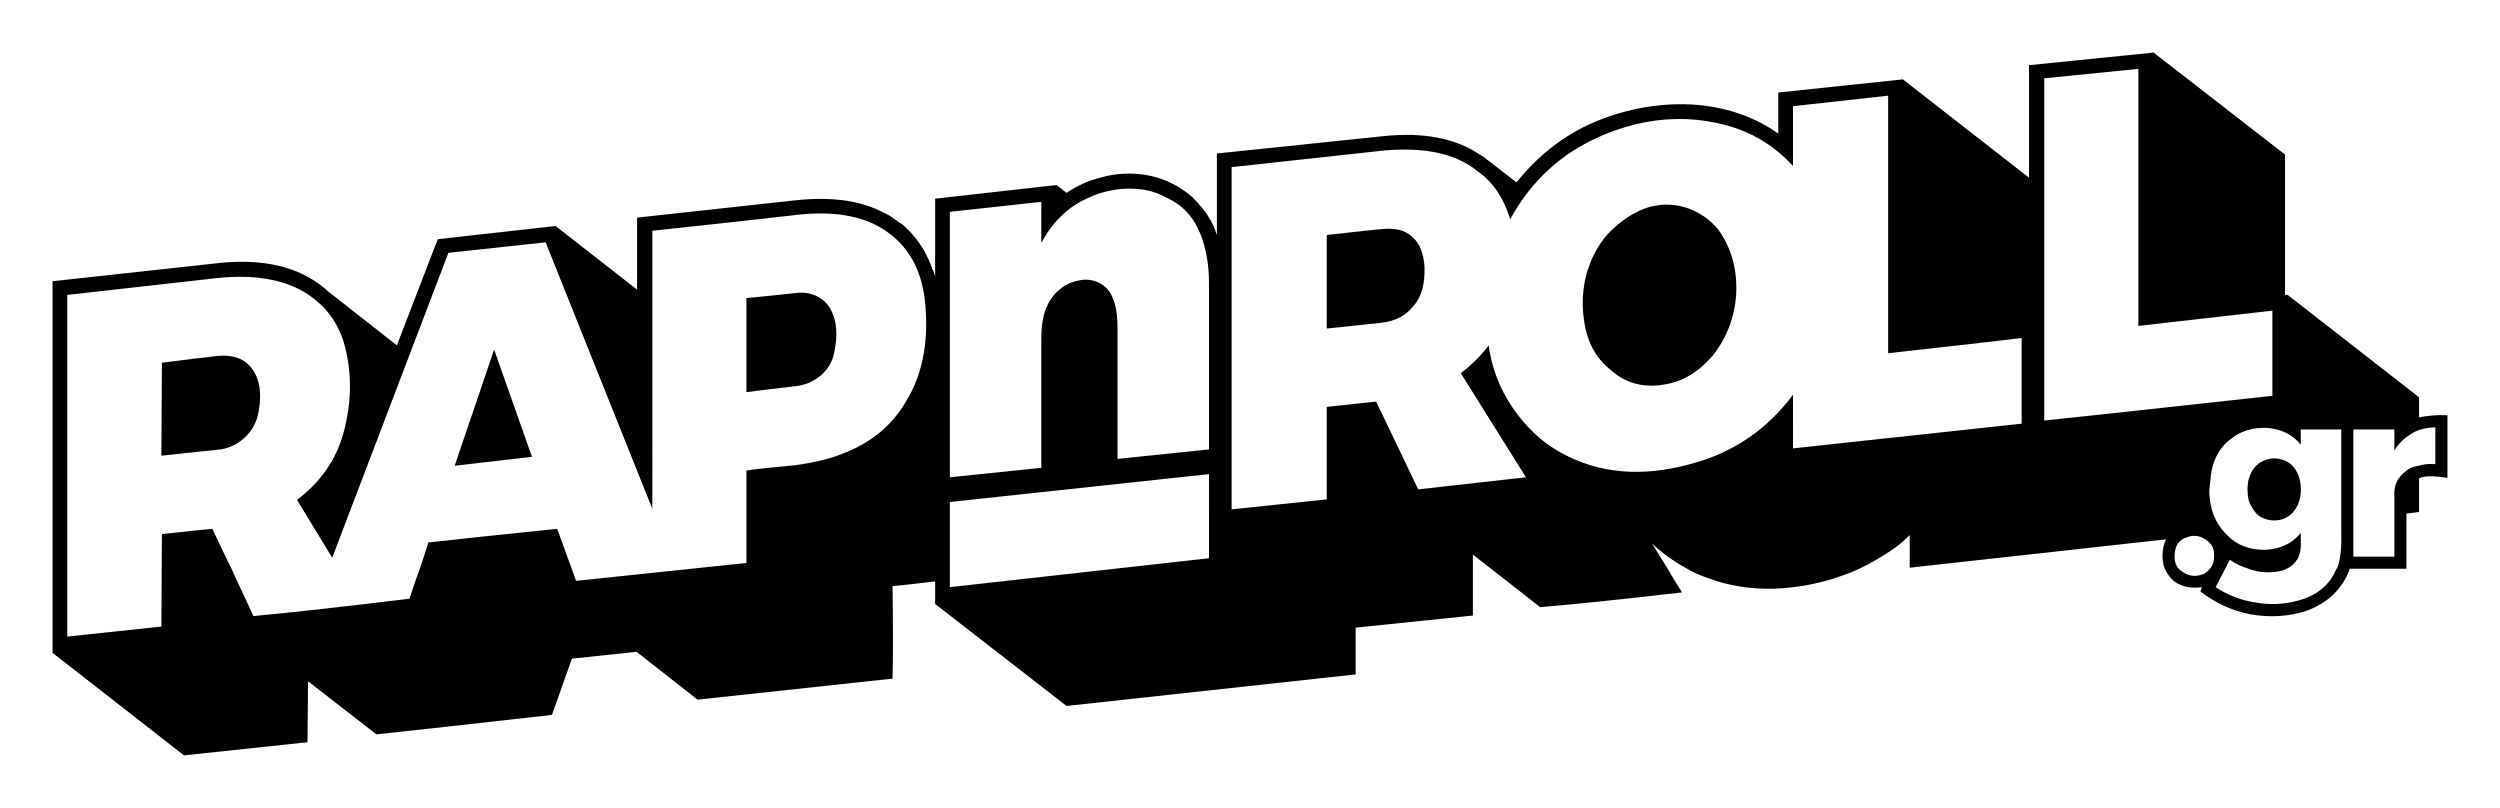 <?xml version="1.0" encoding="utf-8"?>
<!-- Generator: Adobe Illustrator 26.1.0, SVG Export Plug-In . SVG Version: 6.00 Build 0)  -->
<svg version="1.1" id="Layer_1" xmlns="http://www.w3.org/2000/svg" xmlns:xlink="http://www.w3.org/1999/xlink" x="0px" y="0px"
	 viewBox="0 0 475.6 153.7" style="enable-background:new 0 0 475.6 153.7;" xml:space="preserve">
<g>
	<path d="M460.2,79.4v-3.8l-0.1-0.1l-24.9-19.4h-0.5V29.4l-25-19.4L386,12.4c0,0,0,0,0,0.1v21.3l-24-18.7l-23.7,2.5v7.8
		c-4.3-3-9.2-4.8-14.9-5.4c-4-0.4-8.1-0.1-12.1,0.7c-1.2,0.3-2.5,0.6-3.8,1c-7.6,2.3-13.9,6.6-19,13l-4.9-3.8
		c-0.4-0.3-0.9-0.7-1.3-1c-0.3-0.2-0.5-0.3-0.8-0.5c-4.6-3.1-10.7-4.3-18.3-3.5l-31.7,3.3v15.5c-0.3-0.9-0.6-1.8-1.1-2.6V42
		c-0.1-0.1-0.1-0.2-0.2-0.2c-0.5-1-1.2-2-2-2.8c-0.3-0.4-0.6-0.7-0.9-1c-0.1-0.1-0.2-0.2-0.3-0.3c-0.1-0.2-0.3-0.3-0.4-0.4
		c-2.4-2-5-3.3-8-3.9c-3-0.6-6.2-0.5-9.3,0.4c-2.4,0.6-4.5,1.6-6.4,2.9l-1.9-1.5l-23.1,2.6v2.6c0,0,0,0.1,0,0.2V41c0,0,0,0.1,0,0.2
		c0,0,0,0.1,0,0.2V42c0,0,0,0.1,0,0.2c0,0,0,0.1,0,0.2v0.3c0,0,0,0.1,0,0.2c0,0.1,0,0.2,0,0.2c0,0.1,0,0.2,0,0.2c0,0.1,0,0.2,0,0.2
		c0,0.1,0,0.1,0,0.2c0,0.1,0,0.2,0,0.2c0,0.1,0,0.2,0,0.2v0.4c0,0,0,0.1,0,0.2v7.9c-0.1-0.3-0.2-0.6-0.3-1c-0.1-0.1-0.1-0.2-0.2-0.3
		c-0.9-2.7-2.2-4.9-3.9-6.8c-0.5-0.6-1.2-1.2-1.8-1.8l-0.7-0.4c-1-0.8-2-1.5-3.2-2c-4.3-2.2-9.8-2.9-16.4-2.2l-30.2,3.3v13.7
		L105.7,43l-22.4,2.5c-0.8,1.9-3.3,8.6-7.8,20.2l-13-10.2c-0.2-0.2-0.5-0.4-0.8-0.7c-4.8-4-11.4-5.6-19.7-4.8l-32,3.5v70.7l25,19.5
		l23.5-2.5l0.1-11.6l13,10.1c7.4-0.8,18.6-2,33.4-3.7c2.3-6.5,3.6-10.1,3.8-10.7l12.3-1.3l11.6,9.1l37.1-4c0.1-3.9,0.1-9.8,0-17.6
		c3.5-0.3,6.2-0.7,8.1-0.9v4.3l25,19.4l55-6v-8.9l22.3-2.3v-11.6l12.8,10c6-0.5,15-1.4,27-2.8c-1.1-1.7-2-3.2-2.8-4.6
		c-1.2-1.9-2.2-3.5-2.9-4.7c1.9,1.8,4.1,3.4,6.5,4.7c1.3,0.8,2.7,1.4,4.2,1.9c4,1.5,8.2,2.1,12.5,2c4.8-0.2,9.4-1.1,13.8-2.8
		c0.9-0.3,1.7-0.7,2.6-1.1c1.9-0.9,3.8-2,5.6-3.2c1.4-0.9,2.6-1.9,3.8-3.1v6.2c0,0,44.3-4.9,48.8-5.4c-0.5,0.9-0.7,2-0.7,3.1
		c0,0.9,0.1,1.7,0.4,2.4c0.4,0.9,0.9,1.7,1.7,2.4c1.4,1.1,3.2,1.5,5.4,1.2l-0.3,0.8c2.8,2.2,6,3.7,9.7,4.4c3.6,0.6,7.1,0.4,10.5-0.7
		c1.9-0.7,3.6-1.7,5-3c1.5-1.5,2.6-3.1,3.2-5h10.8V97.7c0.8-0.1,1.6-0.2,2.4-0.3V91c0.6-0.3,1.4-0.4,2.3-0.4c0.7,0,1.7,0.1,3.1,0.3
		V79C463.5,78.9,461.7,79.1,460.2,79.4z M172.4,76.3c-2.7,4.7-6.8,8-12.1,10c-2.4,1-5.4,1.7-9,2.2c-4.2,0.4-7.3,0.7-9.3,1v17.6
		l-32.4,3.4l-3.6-9.9c-10.9,1.1-19,2-24.5,2.6c-0.6,1.8-1.1,3.5-1.6,4.9c-0.9,2.4-1.5,4.3-2,5.8c-13.2,1.6-23.1,2.7-29.7,3.3
		c-1-2.3-2.5-5.3-4.2-9.1c-1.1-2.2-2.3-4.7-3.6-7.5c-0.1,0-3.3,0.3-9.6,1l-0.1,17.6l-17.9,1.9v-65l28.5-3.2c5.6-0.6,10.2-0.1,14,1.4
		c2.3,0.9,4.4,2.3,6.2,4.1c1.8,1.9,3,4,3.8,6.4c1.7,5.6,1.7,11.5,0,17.7c-1.4,5-4.3,9.2-8.8,12.6l6.7,11l22.1-58l18.5-2l20.3,50.7
		V43.9c9.3-1,18.7-2,28.2-3.1c7.2-0.7,12.9,0.5,17,3.7c3.7,2.8,5.9,6.9,6.6,12.2C176.8,64.3,175.7,70.9,172.4,76.3z M230,106.2
		l-49.3,5.5V95.5l49.3-5.3V106.2z M230,85.5l-17.4,1.8V62.4c0-3.7-0.7-6.2-2.2-7.7c-1.1-1-2.4-1.5-4-1.5c-1.4,0.1-2.8,0.5-4.1,1.3
		c-0.1,0.1-0.3,0.2-0.5,0.4c-2.5,1.9-3.7,5-3.7,9.3V89l-17.4,1.8V40.3l17.4-1.9v7.8c1.1-2,2.3-3.7,3.7-5c1.5-1.5,3.1-2.6,4.9-3.4
		c2.4-1.2,5-1.8,7.5-1.9c2.9-0.1,5.4,0.4,7.7,1.7c3.1,1.4,5.2,3.7,6.5,7c1,2.5,1.6,5.7,1.6,9.3V85.5z M384.6,80.6l-43.5,4.7V75.1
		c-5,6.7-11.5,11.1-19.6,13.2c-9.1,2.5-17.3,1.8-24.4-2.1c-3.7-2-6.8-4.9-9.3-8.6c-2.5-3.6-4-7.6-4.6-11.9c-1.4,1.9-3.2,3.7-5.3,5.3
		l12.4,19.8l-20.5,2.3l-8-16.7l-9.4,1V95l-18.1,1.9V31.8c6.5-0.7,16.3-1.8,29.3-3.2c7.5-0.6,13.3,0.6,17.4,3.9c2.9,2,5,5,6.3,9.2
		c4-7.3,9.7-12.5,17-15.7c2.4-1.1,4.7-1.8,7-2.4c5.2-1.2,10.3-1.3,15.3-0.2c5.8,1.2,10.6,3.9,14.5,8.2V20.2l18.1-2v49
		c16.3-1.8,24.7-2.8,25.4-2.9V80.6z M388.9,80V14.9l17.9-1.8V62l25.5-2.9v16.2C413,77.4,398.6,79,388.9,80z M421.2,105.9
		c0,0.9-0.2,1.6-0.7,2.2c-0.3,0.4-0.7,0.7-1.1,1c-1.3,0.6-2.5,0.6-3.7,0c-0.5-0.3-1-0.6-1.3-1c-0.5-0.6-0.8-1.5-0.7-2.6
		c0.1-1.8,0.9-2.9,2.4-3.3c0.7-0.3,1.4-0.3,2-0.2s1.1,0.4,1.6,0.7C420.9,103.5,421.3,104.6,421.2,105.9z M444.6,108.1
		c-0.1,0.1-0.1,0.1-0.1,0.1c-1.3,3.1-3.8,5.2-7.5,6.1c-2.6,0.7-5.3,0.8-8,0.3c-2.7-0.4-5.2-1.4-7.5-2.9l2.7-5.2
		c1.1,0.7,2.2,1.3,3.3,1.6c1.7,0.7,3.5,0.9,5.3,0.7c0.9-0.1,1.7-0.3,2.4-0.7c0.8-0.4,1.4-1,1.9-1.8c0.3-0.6,0.6-1.4,0.6-2.4v-2.5
		c-1.6,2-4,3.1-6.9,3.2c-2.9,0-5.3-0.9-7.1-2.8c-0.2-0.2-0.3-0.3-0.4-0.4c-1.9-2-2.9-4.6-3-7.7c0-0.7,0.1-1.4,0.2-2.2
		c0.2-3.5,1.5-6.2,3.9-8c2-1.6,4.3-2.2,6.9-2.1c2.7,0.2,4.9,1.3,6.4,3.2v-2.9h7.7v19.5C445.5,104.4,445.2,106.7,444.6,108.1z
		 M463.3,88.3c-1.2-0.1-2.2,0-3.1,0.3c-0.8,0.1-1.4,0.3-1.9,0.6c-0.8,0.5-1.5,1.1-2.1,2c-0.4,0.7-0.7,1.6-0.7,2.5v12.2h-7.8V81.7
		h7.8v4c0.8-1.3,1.9-2.4,3.3-3.2c0.4-0.3,0.9-0.5,1.4-0.7c1-0.3,2-0.5,3.1-0.5V88.3z"/>
	<path d="M321.6,39.8c-2.1-0.8-4.3-1.1-6.5-0.7c-1.3,0.2-2.6,0.6-3.8,1.3c-1.9,0.9-3.8,2.4-5.6,4.3c-1.8,2.1-3.1,4.6-3.9,7.5
		c-0.7,2.7-0.9,5.5-0.5,8.4c0.5,4.1,2.1,7.3,4.9,9.6c2.8,2.6,6.2,3.6,10.1,3c2.2-0.3,4.3-1.1,6.1-2.4c1.2-0.8,2.3-1.9,3.4-3.1
		c2.7-3.4,4.2-7.3,4.5-11.8c0.2-4.7-0.9-8.7-3.4-12.2C325.5,42,323.8,40.7,321.6,39.8z"/>
	<path d="M268.7,45.1c-1.3-1.3-3.3-1.8-5.9-1.5c-0.5,0-4,0.4-10.4,1.1v17.8c5.9-0.6,9.4-1,10.4-1.1c2.7-0.3,4.7-1.4,6.1-3.2
		c1.6-1.8,2.2-4.3,2.1-7.5C270.8,48.2,270.1,46.3,268.7,45.1z"/>
	<path d="M434.3,87.5c-1.1-0.4-2.2-0.4-3.3,0c-1.7,0.6-2.8,1.9-3.3,4c-0.1,0.8-0.2,1.5-0.1,2.2c0,1.1,0.3,2.1,1,3.1
		c0.7,1.3,1.9,2,3.6,2.2c1.6,0.1,2.9-0.4,3.9-1.4c1-1.1,1.5-2.4,1.6-3.9c0.1-1.6-0.2-3-0.9-4.2C436.2,88.5,435.4,87.8,434.3,87.5z"
		/>
	<path d="M155.5,56.4c-1.2-0.6-2.4-0.8-3.7-0.7c-4.4,0.5-7.7,0.8-9.8,1v17.9c2.2-0.3,5.5-0.7,9.9-1.2c1.7-0.3,3.1-1,4.4-2.1
		c1.3-1.2,2.1-2.6,2.4-4.2c0.7-3.3,0.5-6-0.6-8.1C157.5,57.8,156.6,57,155.5,56.4z"/>
	<polygon points="86.5,88.6 101.2,86.9 94,66.5 	"/>
	<path d="M41.5,67.7C39,68,35.4,68.4,30.8,69l-0.1,17.7C33.2,86.4,37,86,42,85.5c1.8-0.3,3.4-1.1,4.8-2.5c1.3-1.3,2.1-2.9,2.4-4.7
		c0.7-3.8,0.1-6.7-1.7-8.7C46.1,68.1,44.2,67.5,41.5,67.7z"/>
</g>
</svg>
